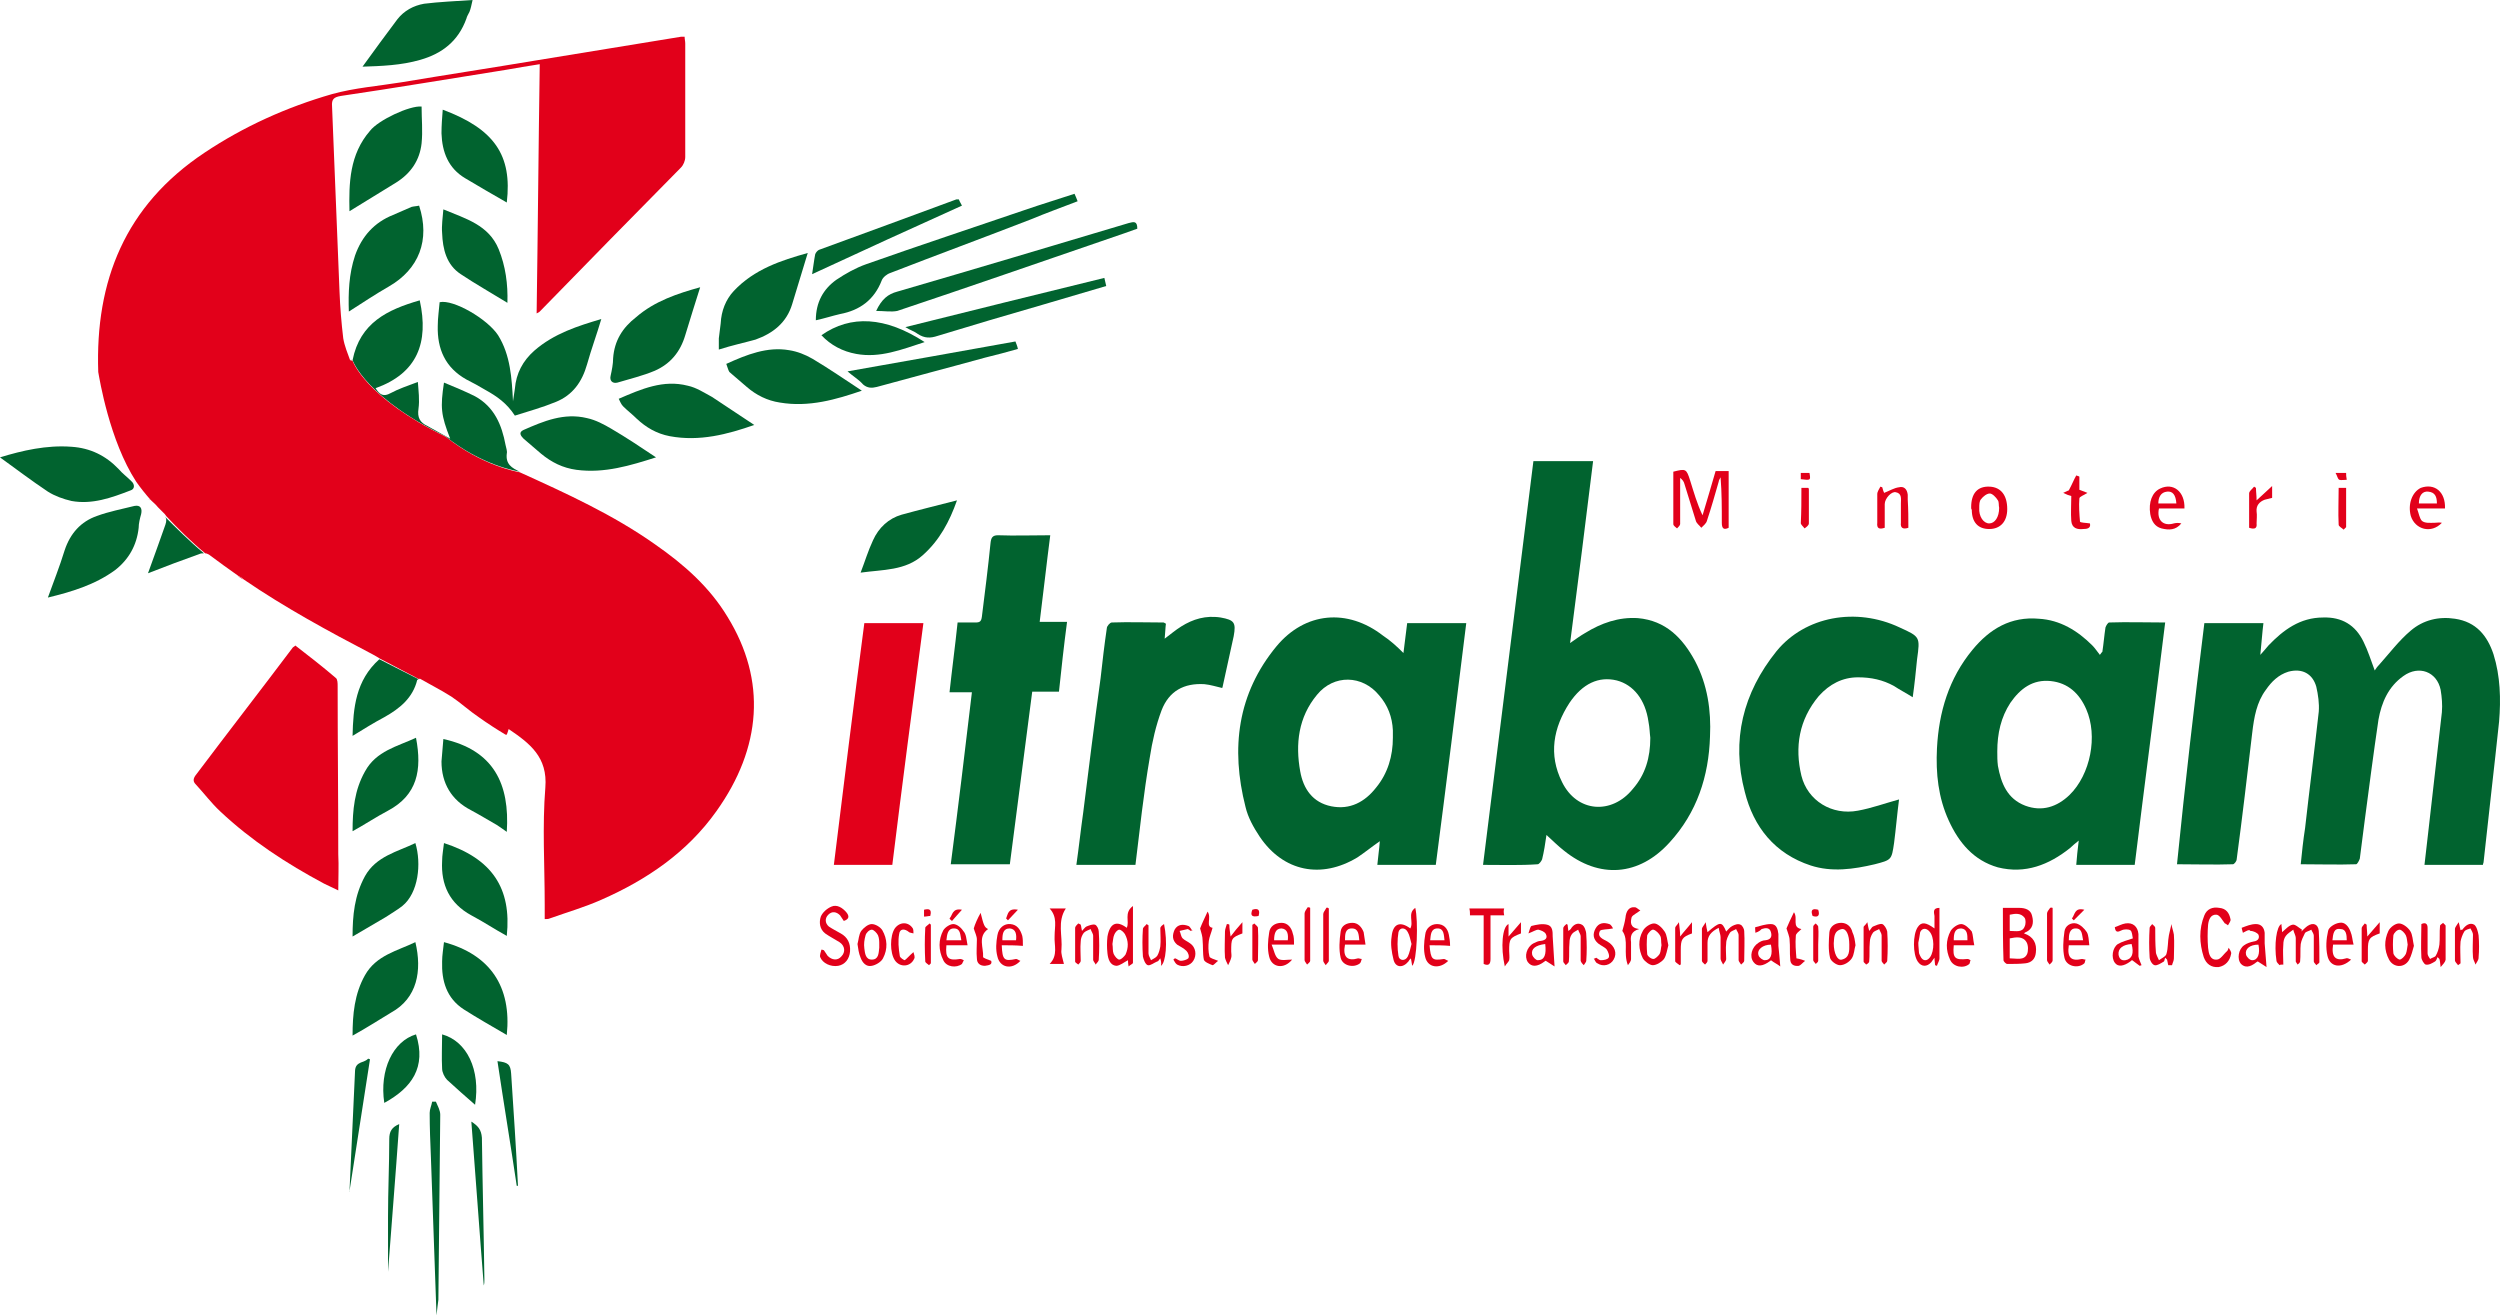 <svg width="325" height="171" viewBox="0 0 325 171" fill="none" xmlns="http://www.w3.org/2000/svg">
<path d="M58.526 57.027C47.532 51.843 45.834 46.821 45.834 46.821C46.804 41.96 50.361 40.259 54.565 39.044C55.777 44.552 54.242 48.522 48.825 50.466C49.391 51.357 49.876 51.6 50.766 51.114C51.816 50.547 53.029 50.142 54.322 49.656C54.403 50.79 54.565 52.005 54.403 53.139C54.242 54.273 54.565 54.921 55.616 55.407C56.505 55.893 57.475 56.46 58.526 57.027Z" fill="#01632F"/>
<path d="M286.566 81.004C289.152 81.004 291.658 81.004 294.245 81.004C294.083 82.3 294.003 83.596 293.841 85.135C294.326 84.568 294.649 84.244 294.892 83.92C296.832 81.895 299.014 80.275 302.005 80.275C304.43 80.194 306.209 81.247 307.26 83.434C307.826 84.568 308.23 85.865 308.715 87.161C308.876 86.918 309.038 86.674 309.281 86.431C310.655 84.892 311.867 83.272 313.403 81.976C315.02 80.599 317.041 80.113 319.143 80.437C321.891 80.842 323.346 82.624 324.155 85.055C325.044 87.89 325.125 90.887 324.882 93.803C324.235 99.959 323.508 106.035 322.861 112.11C322.861 112.191 322.78 112.272 322.78 112.434C320.274 112.434 317.768 112.434 315.182 112.434C315.343 110.976 315.505 109.599 315.667 108.222C316.233 103.037 316.879 97.772 317.445 92.588C317.526 91.616 317.445 90.644 317.283 89.672C316.798 87.323 314.454 86.431 312.433 87.89C310.493 89.267 309.604 91.292 309.2 93.56C308.553 97.934 307.987 102.308 307.421 106.602C307.179 108.303 307.017 109.923 306.775 111.624C306.694 111.867 306.451 112.353 306.29 112.353C303.945 112.434 301.601 112.353 299.095 112.353C299.257 110.733 299.419 109.194 299.661 107.655C300.227 102.632 300.874 97.61 301.44 92.507C301.52 91.454 301.359 90.32 301.116 89.267C300.631 87.566 299.257 86.837 297.479 87.323C296.185 87.728 295.296 88.619 294.568 89.672C293.356 91.292 293.033 93.236 292.79 95.261C292.143 100.769 291.497 106.278 290.769 111.705C290.769 111.948 290.446 112.353 290.284 112.353C287.94 112.434 285.515 112.353 283.009 112.353C284.06 101.903 285.272 91.454 286.566 81.004Z" fill="#01632F"/>
<path d="M192.795 112.434C194.978 94.856 197.161 77.359 199.343 59.943C202.011 59.943 204.517 59.943 207.103 59.943C206.133 67.8 205.163 75.577 204.113 83.596C204.921 83.029 205.487 82.624 206.053 82.3C208.154 81.004 210.418 80.194 212.924 80.356C216.561 80.68 218.744 82.948 220.361 85.945C221.977 89.024 222.462 92.345 222.301 95.747C222.139 100.931 220.603 105.63 217.046 109.518C213.085 113.892 207.912 114.297 203.304 110.571C202.577 110.004 201.93 109.356 201.041 108.546C200.879 109.68 200.717 110.733 200.475 111.705C200.394 111.948 200.071 112.353 199.909 112.353C197.646 112.515 195.301 112.434 192.795 112.434ZM214.54 95.909C214.46 95.342 214.46 94.613 214.298 93.803C213.894 90.968 212.358 89.024 210.175 88.457C207.831 87.89 205.729 88.862 204.032 91.373C201.93 94.613 201.283 98.096 203.062 101.66C205.002 105.63 209.529 105.954 212.277 102.551C213.894 100.688 214.54 98.501 214.54 95.909Z" fill="#01632F"/>
<path d="M182.448 84.892C182.61 83.515 182.771 82.3 182.933 81.004C185.439 81.004 187.945 81.004 190.613 81.004C189.319 91.454 188.026 101.903 186.652 112.434C184.146 112.434 181.64 112.434 179.053 112.434C179.134 111.462 179.295 110.49 179.376 109.356C178.325 110.085 177.436 110.814 176.466 111.462C171.778 114.297 166.847 113.325 163.775 108.789C162.966 107.574 162.239 106.278 161.916 104.9C159.976 97.286 160.865 90.158 165.957 84.001C169.676 79.546 175.173 79.06 179.78 82.624C180.751 83.272 181.559 84.001 182.448 84.892ZM181.074 95.909C181.074 95.585 181.074 95.261 181.074 94.937C180.993 93.236 180.427 91.697 179.295 90.401C177.113 87.728 173.394 87.647 171.212 90.32C168.787 93.236 168.383 96.719 169.029 100.283C169.433 102.551 170.646 104.333 173.071 104.819C175.496 105.306 177.436 104.252 178.891 102.389C180.427 100.526 181.074 98.258 181.074 95.909Z" fill="#01632F"/>
<path d="M273.308 84.73C273.47 83.677 273.551 82.624 273.712 81.571C273.793 81.328 274.036 80.923 274.197 80.923C276.542 80.842 278.967 80.923 281.473 80.923C280.179 91.454 278.805 101.903 277.512 112.434C274.925 112.434 272.5 112.434 269.913 112.434C269.994 111.462 270.075 110.49 270.236 109.275C269.751 109.68 269.428 109.923 269.105 110.247C266.356 112.434 263.284 113.649 259.728 112.758C256.575 111.867 254.635 109.518 253.342 106.683C251.967 103.685 251.644 100.526 251.806 97.286C252.048 92.588 253.342 88.214 256.413 84.487C258.677 81.733 261.425 80.113 265.063 80.437C267.811 80.599 270.075 81.976 272.015 83.92C272.338 84.244 272.662 84.73 272.985 85.135C273.147 84.892 273.227 84.811 273.308 84.73ZM259.647 97.691C259.647 98.339 259.647 98.906 259.728 99.554C260.132 101.822 260.94 103.847 263.284 104.739C265.467 105.549 267.407 104.901 269.024 103.361C271.772 100.688 272.742 95.666 271.206 92.183C270.317 90.158 268.862 88.781 266.599 88.538C264.255 88.295 262.638 89.51 261.344 91.373C260.132 93.236 259.647 95.342 259.647 97.691Z" fill="#01632F"/>
<path d="M248.653 90.644C247.764 90.077 246.956 89.672 246.228 89.186C244.773 88.376 243.237 88.052 241.54 88.052C239.519 88.052 237.821 88.943 236.447 90.482C233.86 93.56 233.294 97.124 234.184 100.85C234.992 104.09 238.145 106.035 241.54 105.386C243.318 105.062 245.096 104.414 246.875 103.928C246.632 105.792 246.471 107.736 246.228 109.599C245.905 111.786 245.905 111.786 243.722 112.353C240.974 113.001 238.145 113.406 235.396 112.515C230.708 110.976 227.959 107.493 226.827 102.956C225.049 96.233 226.585 90.077 230.95 84.649C234.669 80.113 241.297 78.898 246.956 81.571C249.623 82.786 249.623 82.786 249.219 85.702C249.057 87.323 248.896 88.943 248.653 90.644Z" fill="#01632F"/>
<path d="M126.348 89.996C125.297 89.996 124.488 89.996 123.438 89.996C123.761 86.999 124.165 84.001 124.488 80.923C125.297 80.923 126.024 80.923 126.833 80.923C127.398 80.923 127.56 80.761 127.641 80.194C128.045 76.954 128.449 73.795 128.773 70.555C128.854 69.907 129.015 69.583 129.743 69.583C131.925 69.664 134.108 69.583 136.533 69.583C136.048 73.309 135.644 77.035 135.159 80.842C136.371 80.842 137.422 80.842 138.716 80.842C138.311 83.92 137.988 86.837 137.665 89.915C136.533 89.915 135.401 89.915 134.189 89.915C133.219 97.448 132.249 104.9 131.279 112.353C128.773 112.353 126.267 112.353 123.599 112.353C124.569 104.9 125.458 97.529 126.348 89.996Z" fill="#01632F"/>
<path d="M43.975 115.755C43.248 115.431 42.682 115.107 42.116 114.864C37.266 112.272 32.658 109.275 28.616 105.468C27.484 104.414 26.514 103.118 25.463 101.984C25.14 101.66 25.059 101.336 25.383 100.85C29.586 95.261 33.87 89.753 38.074 84.163C38.155 84.082 38.236 84.082 38.397 83.92C40.176 85.297 41.954 86.675 43.652 88.133C43.894 88.295 43.894 88.862 43.894 89.186C43.894 96.476 43.975 103.766 43.975 111.057C44.056 112.596 43.975 114.054 43.975 115.755Z" fill="#E2001A"/>
<path d="M147.608 112.434C145.021 112.434 142.515 112.434 139.928 112.434C140.252 110.166 140.494 107.898 140.817 105.63C141.545 99.797 142.272 93.965 143.081 88.133C143.323 85.945 143.566 83.839 143.889 81.652C143.889 81.409 144.293 80.923 144.536 80.923C146.799 80.842 148.982 80.923 151.245 80.923C151.326 80.923 151.407 81.004 151.569 81.085C151.488 81.652 151.488 82.3 151.407 83.029C151.811 82.705 152.135 82.462 152.458 82.219C153.913 81.085 155.449 80.275 157.308 80.194C157.793 80.194 158.197 80.194 158.682 80.275C160.461 80.599 160.703 80.923 160.38 82.705C159.895 84.892 159.41 87.161 158.925 89.348C158.925 89.348 158.925 89.429 158.844 89.429C158.116 89.267 157.389 89.024 156.581 88.943C153.913 88.781 151.973 89.834 151.003 92.345C150.275 94.289 149.79 96.395 149.467 98.501C148.659 103.199 148.174 107.817 147.608 112.434Z" fill="#01632F"/>
<path d="M116 112.434C113.414 112.434 110.989 112.434 108.402 112.434C109.695 101.903 110.989 91.454 112.363 81.004C114.95 81.004 117.456 81.004 120.042 81.004C118.668 91.454 117.294 101.903 116 112.434Z" fill="#E2001A"/>
<path d="M78.169 41.474C77.603 43.418 76.876 45.362 76.31 47.388C75.663 49.656 74.451 51.357 72.268 52.248C70.49 52.977 68.711 53.463 66.933 54.03C65.882 52.41 64.589 51.519 63.133 50.709C62.325 50.223 61.436 49.737 60.628 49.332C57.879 47.792 56.828 45.362 56.909 42.365C56.909 41.312 57.071 40.34 57.152 39.287C58.93 38.882 63.376 41.474 64.75 43.58C66.367 46.172 66.529 49.17 66.69 52.167C66.771 51.6 66.852 51.114 66.933 50.547C67.094 48.522 67.984 46.901 69.439 45.605C72.025 43.337 75.178 42.365 78.169 41.474Z" fill="#01632F"/>
<path d="M106.058 41.636C106.058 39.287 107.028 37.586 108.725 36.371C109.938 35.561 111.231 34.832 112.605 34.346C119.476 31.916 126.348 29.648 133.219 27.299C135.32 26.57 137.503 25.921 139.686 25.192C139.847 25.516 139.928 25.759 140.09 26.164C137.988 26.974 135.967 27.703 134.027 28.514C127.964 30.863 121.821 33.131 115.758 35.48C115.273 35.642 114.788 36.047 114.626 36.452C113.656 38.963 111.797 40.34 109.21 40.826C108.159 41.069 107.189 41.393 106.058 41.636Z" fill="#01632F"/>
<path d="M85.283 59.457C81.968 60.51 78.573 61.563 74.936 61.077C73.157 60.834 71.702 60.105 70.328 58.971C69.6 58.323 68.792 57.675 68.064 57.027C67.741 56.703 67.337 56.217 68.064 55.893C70.651 54.759 73.319 53.625 76.31 54.354C77.442 54.597 78.492 55.164 79.462 55.731C81.403 56.865 83.343 58.161 85.283 59.457Z" fill="#01632F"/>
<path d="M94.417 47.306C97.085 46.091 99.752 45.038 102.581 45.524C103.632 45.686 104.683 46.091 105.653 46.658C107.836 47.955 109.938 49.413 112.039 50.79C108.725 51.924 105.168 52.977 101.369 52.329C99.752 52.086 98.297 51.357 97.085 50.304C96.357 49.656 95.549 49.008 94.821 48.36C94.659 48.117 94.579 47.712 94.417 47.306Z" fill="#01632F"/>
<path d="M0 59.457C2.91 58.566 6.063 57.837 9.296 58.08C11.721 58.242 13.742 59.214 15.44 60.996C15.925 61.563 16.491 61.968 17.056 62.535C17.541 62.94 17.541 63.588 16.976 63.75C14.47 64.722 11.964 65.613 9.296 65.127C8.245 64.884 7.114 64.479 6.224 63.912C4.042 62.454 2.021 60.915 0 59.457Z" fill="#01632F"/>
<path d="M98.055 55.245C94.579 56.46 90.941 57.432 87.061 56.703C85.364 56.379 83.989 55.569 82.777 54.435C82.211 53.868 81.564 53.382 80.999 52.815C80.756 52.572 80.594 52.167 80.433 51.843C83.424 50.547 86.253 49.332 89.406 50.142C90.537 50.385 91.507 51.033 92.558 51.6C94.417 52.815 96.196 54.03 98.055 55.245Z" fill="#01632F"/>
<path d="M6.225 77.683C6.952 75.658 7.761 73.633 8.407 71.527C9.135 69.34 10.509 67.801 12.611 67.072C14.147 66.504 15.844 66.18 17.461 65.775C18.269 65.614 18.512 66.1 18.35 66.829C18.188 67.396 18.027 68.044 18.027 68.611C17.784 70.879 16.733 72.742 14.955 74.119C12.287 76.063 9.216 76.954 6.225 77.683Z" fill="#01632F"/>
<path d="M91.022 37.343C90.375 39.368 89.728 41.474 89.082 43.58C88.435 45.767 87.142 47.306 85.121 48.198C83.585 48.846 81.887 49.251 80.271 49.737C79.624 49.899 79.22 49.494 79.381 48.846C79.543 48.117 79.705 47.306 79.705 46.578C79.866 44.309 80.917 42.608 82.696 41.231C85.121 39.125 88.112 38.153 91.022 37.343Z" fill="#01632F"/>
<path d="M93.447 45.443C93.447 44.795 93.447 44.39 93.447 43.985C93.528 43.337 93.609 42.689 93.69 42.041C93.771 40.421 94.337 38.963 95.387 37.829C98.055 34.994 101.531 33.86 105.007 32.888C104.36 35.075 103.633 37.343 102.986 39.53C102.258 41.96 100.48 43.337 98.217 44.147C96.762 44.552 95.226 44.876 93.447 45.443Z" fill="#01632F"/>
<path d="M54.807 13.852C54.807 15.472 54.969 17.011 54.807 18.631C54.565 20.818 53.433 22.519 51.493 23.734C49.472 24.949 47.451 26.245 45.43 27.46C45.349 23.815 45.43 20.089 48.098 17.011C49.149 15.634 53.271 13.69 54.807 13.852Z" fill="#01632F"/>
<path d="M45.349 40.502C45.269 38.072 45.349 35.642 46.158 33.212C47.047 30.701 48.664 28.919 51.089 27.947C51.897 27.622 52.706 27.218 53.514 26.893C53.837 26.812 54.161 26.812 54.484 26.731C55.939 31.187 54.484 34.994 50.523 37.262C48.825 38.234 47.128 39.368 45.349 40.502Z" fill="#01632F"/>
<path d="M61.436 0C61.274 0.729 61.194 1.134 61.032 1.539C60.87 1.863 60.709 2.106 60.628 2.43C59.577 5.346 57.475 6.966 54.646 7.776C52.14 8.505 49.553 8.586 47.128 8.667C48.664 6.561 50.119 4.536 51.655 2.511C52.544 1.377 53.757 0.729 55.131 0.486C57.071 0.243 59.092 0.162 61.436 0Z" fill="#01632F"/>
<path d="M113.899 40.421C114.626 38.882 115.435 38.234 116.647 37.91C126.671 34.994 136.695 31.997 146.719 29C147.365 28.837 147.85 28.675 147.85 29.729C146.719 30.134 145.587 30.539 144.374 30.944C135.159 34.103 125.863 37.343 116.647 40.421C115.839 40.583 114.95 40.421 113.899 40.421Z" fill="#01632F"/>
<path d="M111.878 74.443C112.444 72.985 112.848 71.608 113.495 70.231C114.222 68.611 115.516 67.395 117.213 66.909C119.557 66.261 121.902 65.694 124.408 65.046C123.438 67.8 122.144 70.231 119.962 72.175C117.698 74.2 114.788 74.038 111.878 74.443Z" fill="#01632F"/>
<path d="M45.834 134.629C45.834 131.875 46.077 129.202 47.451 126.772C48.906 124.179 51.655 123.612 53.999 122.478C54.888 126.205 54.242 129.769 50.846 131.632C49.23 132.604 47.613 133.657 45.834 134.629Z" fill="#01632F"/>
<path d="M54.08 95.909C54.888 100.121 54.242 103.361 50.442 105.387C48.906 106.197 47.451 107.169 45.834 108.06C45.834 105.306 46.077 102.713 47.451 100.283C48.906 97.61 51.655 97.043 54.08 95.909Z" fill="#01632F"/>
<path d="M45.834 121.749C45.834 118.995 46.077 116.403 47.451 113.892C48.906 111.3 51.655 110.733 53.999 109.599C54.807 112.272 54.403 116.079 52.301 117.78C51.574 118.347 50.846 118.752 50.119 119.238C48.745 120.048 47.37 120.858 45.834 121.749Z" fill="#01632F"/>
<path d="M57.636 27.217C60.547 28.433 63.537 29.242 64.831 32.402C65.72 34.589 66.043 36.938 65.963 39.368C63.861 38.072 61.84 36.938 59.9 35.642C58.041 34.427 57.556 32.402 57.475 30.296C57.394 29.323 57.556 28.27 57.636 27.217Z" fill="#01632F"/>
<path d="M65.882 121.668C64.265 120.777 62.81 119.805 61.274 118.995C58.445 117.456 57.313 115.026 57.475 111.948C57.475 111.138 57.637 110.409 57.718 109.599C63.942 111.624 66.529 115.431 65.882 121.668Z" fill="#01632F"/>
<path d="M65.882 26.326C64.023 25.273 62.244 24.22 60.466 23.167C58.283 21.871 57.475 19.765 57.394 17.335C57.394 16.282 57.475 15.31 57.556 14.257C64.265 16.768 66.609 20.17 65.882 26.326Z" fill="#01632F"/>
<path d="M57.637 96.071C64.184 97.529 66.286 101.903 65.882 108.141C65.397 107.817 64.993 107.493 64.588 107.25C63.457 106.602 62.406 105.954 61.193 105.306C58.687 104.009 57.394 101.822 57.394 98.987C57.475 97.934 57.556 96.962 57.637 96.071Z" fill="#01632F"/>
<path d="M65.882 134.548C63.942 133.414 62.083 132.361 60.304 131.227C58.041 129.769 57.394 127.501 57.475 124.99C57.475 124.179 57.636 123.288 57.717 122.478C63.699 124.098 66.528 128.23 65.882 134.548Z" fill="#01632F"/>
<path d="M143.566 36.128C143.647 36.533 143.728 36.776 143.808 37.181C141.06 37.991 138.312 38.801 135.563 39.611C131.036 40.907 126.429 42.284 121.902 43.661C120.932 43.985 120.204 43.985 119.315 43.418C118.911 43.094 118.345 42.932 117.698 42.527C126.429 40.34 134.997 38.234 143.566 36.128Z" fill="#01632F"/>
<path d="M110.18 48.279C117.617 46.983 124.731 45.686 132.006 44.39C132.087 44.633 132.249 44.957 132.329 45.362C130.874 45.767 129.419 46.172 128.045 46.496C123.357 47.793 118.668 49.008 113.979 50.304C113.333 50.466 112.767 50.466 112.201 49.98C111.635 49.332 110.908 48.927 110.18 48.279Z" fill="#01632F"/>
<path d="M120.204 44.471C117.213 45.443 114.384 46.577 111.312 46.01C109.534 45.686 107.998 44.876 106.785 43.58C110.584 40.907 115.111 41.15 120.204 44.471Z" fill="#01632F"/>
<path d="M105.573 35.642C105.734 34.67 105.815 33.86 105.977 33.05C106.058 32.807 106.3 32.564 106.462 32.483C112.444 30.296 118.426 28.108 124.327 25.921C124.408 25.921 124.489 25.921 124.65 25.921C124.731 26.164 124.893 26.407 125.054 26.731C118.587 29.648 112.201 32.564 105.573 35.642Z" fill="#01632F"/>
<path d="M223.028 61.239C223.594 61.239 224.16 61.239 224.726 61.239C224.726 63.669 224.726 66.1 224.726 68.611C224.079 68.935 223.836 68.692 223.836 67.963C223.836 66.019 223.837 64.074 223.675 62.049C223.594 62.211 223.432 62.454 223.432 62.616C222.947 64.317 222.462 66.019 221.896 67.72C221.816 68.044 221.411 68.368 221.169 68.611C220.926 68.287 220.522 68.044 220.441 67.639C219.956 66.1 219.471 64.479 218.986 62.94C218.905 62.616 218.744 62.373 218.42 62.13C218.42 63.021 218.42 63.912 218.42 64.803C218.42 65.938 218.42 66.991 218.42 68.125C218.42 68.287 218.178 68.53 218.016 68.692C217.855 68.53 217.531 68.368 217.531 68.125C217.531 65.856 217.531 63.588 217.531 61.32C219.148 60.915 219.229 60.915 219.714 62.454C220.199 63.993 220.603 65.451 221.331 66.991C221.896 65.127 222.462 63.183 223.028 61.239Z" fill="#E2001A"/>
<path d="M54.08 134.467C55.454 138.76 53.514 141.433 49.957 143.378C49.31 139.084 51.089 135.358 54.08 134.467Z" fill="#01632F"/>
<path d="M61.759 143.621C60.466 142.486 59.253 141.433 58.122 140.38C57.798 140.056 57.475 139.408 57.475 138.922C57.394 137.464 57.475 136.006 57.475 134.467C60.708 135.358 62.487 139.084 61.759 143.621Z" fill="#01632F"/>
<path d="M56.747 171C56.505 164.034 56.262 157.31 56.02 150.506C55.939 148.562 55.858 146.618 55.858 144.674C55.858 144.188 56.1 143.702 56.181 143.216C56.343 143.216 56.505 143.216 56.666 143.216C56.909 143.783 57.232 144.35 57.232 144.917C57.151 152.936 57.071 160.956 56.99 168.975C56.909 169.623 56.828 170.19 56.747 171Z" fill="#01632F"/>
<path d="M45.43 154.961C45.673 149.696 45.915 144.431 46.158 139.165C46.239 137.95 47.37 138.193 47.855 137.626C47.936 137.626 48.017 137.707 48.098 137.707C47.209 143.459 46.319 149.21 45.43 154.88C45.511 154.961 45.43 154.961 45.43 154.961Z" fill="#01632F"/>
<path d="M67.175 154.151C66.367 148.724 65.478 143.377 64.669 137.95C66.044 138.112 66.367 138.355 66.448 139.57C66.771 144.431 67.094 149.291 67.337 154.151C67.256 154.151 67.175 154.151 67.175 154.151Z" fill="#01632F"/>
<path d="M62.891 167.112C62.325 160.064 61.84 153.017 61.274 145.808C62.163 146.375 62.567 146.861 62.648 147.914C62.729 154.07 62.891 160.226 62.971 166.302C62.971 166.626 62.971 166.869 62.891 167.112C62.971 167.112 62.971 167.112 62.891 167.112Z" fill="#01632F"/>
<path d="M50.442 165.33C50.442 163.872 50.442 161.037 50.442 158.201C50.442 154.799 50.604 151.478 50.604 148.076C50.604 147.104 50.927 146.537 51.897 146.132C51.412 153.017 50.846 159.902 50.442 165.33Z" fill="#01632F"/>
<path d="M256.252 65.938C256.252 64.155 257.06 63.183 258.677 63.264C260.132 63.345 260.94 64.398 260.94 66.18C260.94 67.801 260.051 68.773 258.596 68.773C257.141 68.773 256.333 67.882 256.333 66.261C256.252 66.18 256.252 66.1 256.252 65.938ZM259.89 66.019C259.809 65.695 259.89 65.289 259.728 65.046C259.485 64.641 259 64.155 258.677 64.155C258.273 64.155 257.788 64.56 257.545 64.884C257.303 65.127 257.303 65.614 257.303 66.019C257.222 67.153 257.869 68.044 258.596 68.044C259.324 68.044 259.89 67.234 259.89 66.019Z" fill="#E2001A"/>
<path d="M317.849 66.1C316.717 66.1 315.586 66.1 314.212 66.1C314.454 66.748 314.535 67.396 314.858 67.72C315.262 68.044 315.909 67.963 316.475 67.963C316.798 67.963 317.122 67.882 317.445 67.963C316.071 69.421 313.969 68.854 313.403 67.072C312.999 65.532 313.565 63.993 314.697 63.426C316.475 62.778 317.93 63.912 317.849 66.1ZM316.798 65.451C316.798 64.56 316.556 63.993 315.667 63.912C314.939 63.831 314.454 64.398 314.454 65.451C315.262 65.451 316.071 65.451 316.798 65.451Z" fill="#E2001A"/>
<path d="M283.979 66.099C282.847 66.099 281.715 66.099 280.664 66.099C280.341 67.638 281.23 68.449 282.604 68.043C282.928 67.963 283.251 67.963 283.574 68.043C282.847 68.935 281.958 68.935 280.988 68.692C280.098 68.449 279.694 67.719 279.533 66.829C279.29 65.289 279.775 63.993 280.826 63.507C282.524 62.697 284.059 63.912 283.979 66.099ZM282.928 65.451C282.847 64.317 282.443 63.831 281.715 63.912C280.907 63.993 280.583 64.641 280.583 65.451C281.392 65.451 282.2 65.451 282.928 65.451Z" fill="#E2001A"/>
<path d="M248.087 68.611C247.36 68.854 247.036 68.611 247.117 67.963C247.117 67.153 247.117 66.261 247.117 65.451C247.117 64.884 247.279 64.155 246.47 63.993C245.905 63.831 245.015 64.803 245.015 65.532C245.015 66.585 245.015 67.558 245.015 68.611C244.288 68.854 243.964 68.692 244.045 67.963C244.045 66.748 244.045 65.532 244.045 64.236C244.045 63.912 244.288 63.588 244.45 63.264C244.53 63.264 244.611 63.345 244.692 63.345C244.773 63.669 244.854 63.912 244.935 64.074C245.581 63.831 246.228 63.426 246.875 63.345C247.521 63.183 247.925 63.588 248.006 64.317C248.006 64.56 248.006 64.803 248.006 64.965C248.087 66.261 248.087 67.395 248.087 68.611Z" fill="#E2001A"/>
<path d="M270.318 61.968C270.318 62.535 270.318 63.102 270.318 63.669C270.722 63.831 270.964 63.912 271.368 64.074C270.883 64.398 270.318 64.56 270.318 64.803C270.237 65.775 270.318 66.829 270.398 67.801C270.398 67.963 271.207 67.963 271.692 68.044C271.853 68.692 271.288 68.773 270.803 68.773C270.075 68.854 269.348 68.692 269.267 67.72C269.186 66.666 269.267 65.614 269.267 64.479C268.943 64.398 268.701 64.317 268.216 64.074C268.701 63.831 268.943 63.75 268.943 63.75C269.348 63.021 269.59 62.373 269.913 61.806C270.075 61.887 270.237 61.887 270.318 61.968Z" fill="#E2001A"/>
<path d="M292.386 68.611C292.386 67.072 292.386 65.614 292.386 64.155C292.386 63.831 292.79 63.588 293.032 63.264C293.113 63.345 293.194 63.345 293.275 63.426C293.275 63.912 293.356 64.398 293.356 65.046C294.002 64.479 294.568 63.912 295.377 63.183C295.377 63.831 295.377 64.236 295.377 64.722C295.053 64.803 294.73 64.884 294.407 64.965C293.76 65.209 293.275 65.695 293.356 66.504C293.437 66.99 293.356 67.558 293.356 68.044C293.437 68.692 293.113 68.854 292.386 68.611Z" fill="#E2001A"/>
<path d="M234.183 63.426C234.588 63.426 234.83 63.426 235.073 63.426C235.153 63.507 235.153 63.588 235.153 63.669C235.153 65.127 235.153 66.586 235.153 68.044C235.153 68.287 234.83 68.53 234.588 68.692C234.426 68.449 234.183 68.287 234.103 68.044C234.183 66.505 234.183 65.046 234.183 63.426Z" fill="#E2001A"/>
<path d="M304.673 68.854C304.43 68.611 304.026 68.449 304.026 68.206C303.945 66.667 304.026 65.046 304.026 63.426C304.43 63.426 304.673 63.426 304.996 63.426C304.996 65.209 304.996 66.829 304.996 68.53C304.835 68.692 304.754 68.773 304.673 68.854Z" fill="#E2001A"/>
<path d="M303.622 61.482C304.269 61.482 304.592 61.482 304.996 61.482C304.996 61.725 304.996 61.968 305.077 62.373C304.673 62.373 304.35 62.454 304.107 62.373C303.865 62.211 303.865 61.887 303.622 61.482Z" fill="#E2001A"/>
<path d="M234.103 61.482C234.507 61.482 234.911 61.482 235.234 61.482C235.396 62.454 235.396 62.454 234.103 62.292C234.103 62.049 234.103 61.725 234.103 61.482Z" fill="#E2001A"/>
<path d="M260.375 118.023C261.183 118.023 261.83 118.023 262.476 118.023C263.285 118.023 264.012 118.266 264.174 119.076C264.416 119.967 264.255 120.777 263.365 121.182C263.285 121.182 263.204 121.263 263.123 121.344C264.335 121.749 264.821 122.64 264.659 123.855C264.578 124.666 264.093 125.152 263.285 125.233C262.557 125.314 261.749 125.314 260.94 125.314C260.779 125.314 260.455 124.99 260.455 124.828C260.375 122.64 260.375 120.372 260.375 118.023ZM261.264 124.585C262.153 124.585 263.123 124.909 263.527 124.018C263.689 123.612 263.689 122.883 263.446 122.478C262.961 121.668 262.072 121.83 261.264 121.992C261.264 122.802 261.264 123.612 261.264 124.585ZM261.264 121.02C262.072 121.02 262.88 121.263 263.204 120.453C263.365 120.129 263.365 119.562 263.204 119.319C262.719 118.671 261.991 118.752 261.264 118.914C261.264 119.562 261.264 120.21 261.264 121.02Z" fill="#E2001A"/>
<path d="M223.433 120.615C222.463 121.101 221.978 121.668 221.978 122.559C221.978 123.37 221.978 124.099 221.978 124.909C221.978 125.071 221.816 125.233 221.654 125.395C221.493 125.233 221.25 125.071 221.25 124.909C221.25 123.532 221.25 122.154 221.25 120.777C221.25 120.534 221.492 120.372 221.735 119.886C221.816 120.534 221.897 120.777 221.978 121.182C223.594 119.805 223.837 119.724 224.403 121.101C224.645 120.858 224.888 120.534 225.211 120.372C225.534 120.21 225.939 120.048 226.262 120.21C226.504 120.291 226.747 120.777 226.747 121.02C226.828 122.316 226.747 123.613 226.747 124.909C226.747 125.071 226.504 125.233 226.343 125.395C226.262 125.233 226.019 124.99 226.019 124.828C226.019 123.775 226.019 122.722 226.019 121.587C226.019 121.263 225.777 121.02 225.696 120.777C225.454 120.939 225.049 121.02 224.888 121.263C224.645 121.668 224.403 122.154 224.403 122.64C224.322 123.289 224.403 124.018 224.403 124.666C224.403 124.909 224.16 125.152 223.998 125.395C223.918 125.152 223.675 124.909 223.675 124.585C223.675 123.694 223.675 122.803 223.675 121.83C223.675 121.506 223.513 121.182 223.433 120.615Z" fill="#E2001A"/>
<path d="M107.109 123.532C107.27 123.775 107.432 124.018 107.594 124.261C108.159 124.828 108.887 124.909 109.372 124.342C109.938 123.775 109.857 122.964 109.13 122.478C108.483 122.073 107.836 121.749 107.27 121.344C106.543 120.777 106.462 119.886 106.704 119.157C106.947 118.59 107.513 118.104 108.079 117.861C108.806 117.537 109.534 118.023 110.019 118.59C110.423 119.076 110.423 119.481 109.695 119.724C109.534 119.481 109.372 119.238 109.21 118.995C108.725 118.509 108.159 118.428 107.674 118.914C107.189 119.4 107.27 120.048 107.755 120.453C108.24 120.777 108.725 121.02 109.291 121.344C110.18 121.83 110.585 122.64 110.504 123.694C110.423 124.666 109.857 125.395 108.968 125.557C107.998 125.719 106.947 125.233 106.624 124.423C106.543 124.18 106.704 123.775 106.785 123.45C106.947 123.45 107.028 123.532 107.109 123.532Z" fill="#E2001A"/>
<path d="M296.347 125.476C296.185 125.314 295.943 125.071 295.943 124.909C295.619 122.802 295.943 120.372 296.589 120.129C296.589 120.453 296.67 120.777 296.67 121.182C297.155 120.777 297.56 120.291 298.045 120.21C298.368 120.129 298.853 120.615 299.257 120.858C299.257 120.939 299.176 121.02 299.176 121.101C299.419 120.858 299.742 120.534 299.985 120.372C300.712 119.886 301.359 120.129 301.44 121.02C301.52 122.397 301.52 123.774 301.52 125.071C301.52 125.233 301.278 125.314 301.116 125.476C301.035 125.314 300.793 125.152 300.793 124.99C300.793 123.856 300.793 122.802 300.793 121.668C300.793 121.344 300.55 121.101 300.47 120.858C300.227 121.02 299.823 121.101 299.661 121.263C299.419 121.749 299.176 122.235 299.095 122.721C299.015 123.45 299.095 124.18 299.015 124.99C299.015 125.152 298.772 125.314 298.691 125.395C298.61 125.233 298.449 125.071 298.449 124.99C298.449 124.018 298.449 122.964 298.449 121.992C298.449 121.587 298.206 121.263 298.125 120.858C297.802 121.101 297.398 121.344 297.155 121.668C296.913 121.992 296.832 122.397 296.832 122.802C296.751 123.693 296.832 124.504 296.832 125.395C296.509 125.395 296.428 125.395 296.347 125.476Z" fill="#E2001A"/>
<path d="M289.719 123.207C289.88 123.45 290.123 123.774 290.042 124.017C289.88 124.909 289.314 125.557 288.425 125.719C287.455 125.8 286.808 125.314 286.485 124.423C285.919 122.64 285.838 120.777 286.566 118.995C286.889 118.185 287.617 117.861 288.506 118.023C289.395 118.104 289.799 118.671 289.961 119.481C290.042 119.724 289.799 119.967 289.638 120.291C289.395 120.129 289.314 120.048 289.234 120.048C288.91 119.643 288.587 118.995 288.183 118.914C287.374 118.833 287.132 119.562 287.051 120.21C286.97 121.182 286.97 122.235 287.051 123.207C287.132 123.936 287.293 124.828 288.183 124.747C288.668 124.747 289.072 124.017 289.557 123.612C289.638 123.45 289.719 123.288 289.719 123.207Z" fill="#E2001A"/>
<path d="M252.129 118.023C252.129 118.995 252.129 119.886 252.129 120.777C252.129 122.073 252.129 123.288 252.129 124.585C252.129 124.909 251.887 125.233 251.806 125.557C251.725 125.557 251.644 125.476 251.563 125.476C251.563 125.233 251.483 124.909 251.483 124.504C251.321 124.747 251.159 124.909 251.078 125.071C250.513 125.719 249.785 125.719 249.3 124.99C248.653 124.018 248.653 121.506 249.3 120.534C249.785 119.805 250.351 119.886 251.483 120.696C251.483 120.129 251.483 119.562 251.483 119.076C251.402 118.59 251.24 118.023 252.129 118.023ZM249.381 122.559C249.381 123.126 249.462 123.45 249.462 123.775C249.462 123.937 249.542 124.099 249.623 124.261C249.947 124.99 250.513 124.99 250.917 124.423C251.483 123.612 251.483 121.83 250.836 121.101C250.432 120.615 249.866 120.615 249.623 121.182C249.542 121.668 249.462 122.235 249.381 122.559Z" fill="#E2001A"/>
<path d="M146.476 120.615C146.88 119.805 146.072 118.671 147.285 117.78C147.285 120.372 147.285 122.721 147.285 125.152C147.285 125.314 146.961 125.395 146.719 125.638C146.638 125.233 146.638 124.909 146.638 124.828C146.153 125.071 145.587 125.557 145.102 125.557C144.294 125.476 144.051 124.666 143.97 123.936C143.889 123.207 143.889 122.478 143.97 121.749C144.294 119.967 145.183 119.643 146.476 120.615ZM144.617 122.721C144.698 123.207 144.617 123.612 144.779 124.017C144.94 124.342 145.264 124.747 145.506 124.747C145.749 124.747 146.153 124.341 146.315 124.098C146.719 123.207 146.719 122.316 146.234 121.425C146.072 121.182 145.749 120.858 145.506 120.858C145.264 120.858 144.94 121.263 144.859 121.506C144.698 121.83 144.698 122.316 144.617 122.721Z" fill="#E2001A"/>
<path d="M183.58 125.557C183.499 125.152 183.499 124.909 183.418 124.585C183.256 124.747 183.176 124.828 183.095 124.99C182.367 125.881 181.397 125.8 181.155 124.747C180.912 123.774 180.751 122.721 180.912 121.749C181.074 120.048 182.044 119.724 183.337 120.696C183.822 119.886 182.933 118.752 183.984 118.023C184.388 119.643 184.227 125.071 183.58 125.557ZM183.499 122.721C183.337 122.154 183.256 121.587 183.014 121.182C182.691 120.534 181.963 120.534 181.801 121.182C181.64 122.154 181.64 123.288 181.801 124.261C181.882 124.909 182.691 124.99 183.014 124.342C183.256 123.856 183.337 123.288 183.499 122.721Z" fill="#E2001A"/>
<path d="M195.544 118.995C194.897 118.995 194.331 118.995 193.766 118.995C193.766 120.939 193.766 122.802 193.766 124.666C193.766 125.233 193.604 125.638 192.876 125.314C192.876 123.208 192.876 121.182 192.876 118.995C192.23 118.995 191.745 118.995 191.098 118.995C191.098 118.671 191.098 118.428 191.017 118.104C192.553 118.104 194.008 118.104 195.544 118.104C195.463 118.347 195.463 118.59 195.544 118.995Z" fill="#E2001A"/>
<path d="M228.202 121.263C228.202 120.939 228.121 120.534 228.202 120.534C228.848 120.372 229.495 120.129 230.223 120.129C230.95 120.129 231.112 120.777 231.193 121.425C231.193 121.911 231.193 122.479 231.193 122.965C231.274 123.775 231.354 124.585 231.435 125.638C231.031 125.314 230.627 125.152 230.223 124.828C230.223 124.828 230.223 124.828 230.142 124.909C229.172 125.638 228.444 125.719 227.959 125.071C227.393 124.342 227.717 123.127 228.606 122.56C228.848 122.398 229.172 122.235 229.495 122.235C230.223 122.154 230.384 121.749 230.223 121.182C230.061 120.534 229.495 120.615 229.01 120.777C228.848 120.939 228.687 121.101 228.202 121.263ZM230.223 122.803C229.172 122.803 228.363 123.451 228.606 124.18C228.687 124.504 229.172 124.828 229.414 124.828C230.223 124.828 230.465 124.099 230.223 122.803Z" fill="#E2001A"/>
<path d="M317.284 125.719C317.203 125.152 317.203 124.909 317.122 124.666C317.041 124.585 316.96 124.504 316.879 124.423C316.799 124.585 316.718 124.909 316.556 124.99C316.152 125.233 315.748 125.476 315.343 125.395C315.101 125.314 314.778 124.747 314.778 124.423C314.697 123.045 314.778 121.587 314.778 120.129C315.263 119.886 315.586 120.048 315.586 120.615C315.586 121.749 315.586 122.802 315.586 123.936C315.586 124.18 315.748 124.423 315.909 124.666C316.152 124.504 316.556 124.423 316.637 124.261C316.879 123.855 317.041 123.369 317.122 122.802C317.203 121.992 317.122 121.182 317.203 120.372C317.203 120.21 317.445 120.129 317.607 119.967C317.688 120.129 317.93 120.21 317.93 120.372C317.93 121.83 317.93 123.288 317.93 124.747C317.849 125.152 317.607 125.314 317.284 125.719Z" fill="#E2001A"/>
<path d="M216.885 122.883C216.723 123.451 216.642 124.18 216.319 124.666C215.996 125.071 215.349 125.476 214.864 125.476C214.46 125.476 213.813 124.99 213.57 124.585C213.005 123.451 212.924 122.154 213.57 121.02C213.813 120.534 214.54 120.048 215.025 120.048C215.511 120.048 216.076 120.615 216.4 121.101C216.723 121.587 216.723 122.235 216.885 122.883ZM215.996 122.883C215.915 122.397 215.996 121.992 215.834 121.668C215.672 121.344 215.268 120.939 214.945 120.858C214.702 120.777 214.217 121.344 214.136 121.587C214.055 122.397 214.055 123.208 214.136 124.018C214.136 124.261 214.621 124.666 214.945 124.666C215.187 124.666 215.591 124.261 215.753 124.018C215.915 123.694 215.915 123.208 215.996 122.883Z" fill="#E2001A"/>
<path d="M291.578 121.263C291.497 121.02 291.416 120.615 291.416 120.615C292.063 120.372 292.628 120.129 293.275 120.129C293.922 120.129 294.326 120.534 294.407 121.263C294.407 121.749 294.407 122.154 294.407 122.641C294.488 123.613 294.569 124.585 294.649 125.719C294.245 125.476 293.922 125.233 293.518 124.99C293.518 124.99 293.437 124.99 293.356 125.071C292.467 125.8 291.82 125.8 291.335 125.314C290.769 124.666 291.012 123.37 291.739 122.884C292.063 122.641 292.548 122.479 292.952 122.398C293.599 122.317 293.76 121.911 293.599 121.506C293.437 121.263 292.952 121.02 292.548 121.02C292.386 120.777 292.063 121.02 291.578 121.263ZM293.599 122.803C292.467 122.803 291.82 123.37 291.982 124.099C292.063 124.423 292.467 124.828 292.79 124.828C293.518 124.828 293.841 124.018 293.599 122.803Z" fill="#E2001A"/>
<path d="M200.96 124.909C200.879 124.909 200.879 124.909 200.798 124.99C199.828 125.719 199.1 125.719 198.615 125.071C198.13 124.342 198.454 123.126 199.343 122.64C199.666 122.478 199.99 122.316 200.313 122.316C200.96 122.235 201.202 121.911 200.96 121.425C200.798 121.101 200.313 120.939 199.99 120.858C199.666 120.858 199.343 121.101 198.696 121.344C198.858 120.858 198.939 120.453 199.1 120.372C199.747 120.21 200.475 120.048 201.121 120.21C201.849 120.372 201.849 121.101 201.849 121.749C201.93 122.964 202.011 124.261 202.091 125.638C201.687 125.395 201.364 125.152 200.96 124.909ZM200.879 122.721C199.585 122.883 199.02 123.369 199.181 124.098C199.262 124.423 199.666 124.828 199.909 124.828C200.798 124.828 201.041 124.099 200.879 122.721Z" fill="#E2001A"/>
<path d="M111.474 122.722C111.635 122.154 111.635 121.506 111.959 121.02C112.282 120.615 112.848 120.129 113.333 120.129C113.818 120.129 114.465 120.534 114.707 120.939C115.354 122.073 115.435 123.37 114.788 124.585C114.545 125.071 113.818 125.476 113.333 125.557C112.605 125.719 112.12 125.152 111.878 124.504C111.635 123.937 111.554 123.289 111.474 122.722ZM114.303 122.722C114.303 122.398 114.303 121.992 114.141 121.587C113.98 121.263 113.575 120.858 113.333 120.858C113.01 120.858 112.605 121.263 112.525 121.587C112.363 122.155 112.282 122.722 112.363 123.289C112.444 123.937 112.525 124.747 113.333 124.747C114.222 124.747 114.222 123.937 114.303 123.208C114.303 123.127 114.303 122.965 114.303 122.722Z" fill="#E2001A"/>
<path d="M241.216 122.883C241.055 123.369 241.055 124.099 240.731 124.585C240.408 125.071 239.761 125.476 239.195 125.476C238.71 125.476 237.983 124.909 237.902 124.504C237.659 123.45 237.74 122.316 237.821 121.182C237.902 120.453 238.549 119.967 239.357 119.967C240.084 119.967 240.65 120.453 240.812 121.182C241.055 121.668 241.135 122.235 241.216 122.883ZM238.387 122.64C238.387 123.936 238.872 124.909 239.438 124.747C240.489 124.504 240.408 123.531 240.408 122.802C240.408 121.506 240.004 120.696 239.438 120.777C238.306 121.02 238.468 121.992 238.387 122.64Z" fill="#E2001A"/>
<path d="M313.808 122.964C313.646 123.532 313.484 124.261 313.161 124.828C312.514 125.881 311.14 125.8 310.574 124.747C309.928 123.532 309.928 122.235 310.493 121.02C310.736 120.534 311.383 120.048 311.868 120.048C312.353 120.048 312.999 120.534 313.323 121.02C313.646 121.506 313.646 122.235 313.808 122.964ZM312.999 122.802C312.919 122.397 312.918 121.911 312.757 121.587C312.595 121.263 312.191 120.858 311.948 120.858C311.625 120.858 311.221 121.263 311.14 121.587C311.059 122.397 311.059 123.208 311.14 123.937C311.221 124.261 311.625 124.666 311.948 124.747C312.191 124.747 312.595 124.342 312.757 124.018C312.918 123.613 312.919 123.208 312.999 122.802Z" fill="#E2001A"/>
<path d="M278.159 125.557C277.835 125.314 277.512 125.071 277.189 124.828C277.108 124.828 277.027 124.909 276.946 124.99C276.057 125.638 275.329 125.719 274.925 125.152C274.44 124.504 274.602 123.208 275.329 122.721C275.895 122.397 276.542 122.235 277.269 121.992C277.189 121.668 277.189 121.101 276.946 120.939C276.704 120.777 276.138 120.777 275.814 120.939C275.329 121.182 275.006 121.263 274.925 120.534C275.41 120.372 275.814 120.129 276.299 120.048C277.269 119.886 277.916 120.453 277.997 121.425C277.997 121.911 277.997 122.478 277.997 122.964C277.997 123.451 277.997 123.856 277.997 124.342C278.078 124.747 278.239 125.071 278.401 125.476C278.32 125.476 278.239 125.557 278.159 125.557ZM277.108 122.721C275.976 122.802 275.329 123.289 275.41 124.099C275.491 124.585 275.734 124.909 276.299 124.828C277.189 124.666 277.431 123.937 277.108 122.721Z" fill="#E2001A"/>
<path d="M150.841 124.585C150.679 124.747 150.599 124.99 150.437 124.99C150.033 125.152 149.548 125.557 149.224 125.476C148.901 125.395 148.659 124.747 148.578 124.342C148.497 123.127 148.497 121.911 148.578 120.777C148.578 120.534 148.901 120.372 149.063 120.129C149.144 120.21 149.224 120.21 149.305 120.291C149.305 121.506 149.305 122.722 149.305 123.937C149.305 124.261 149.548 124.585 149.629 124.828C149.871 124.666 150.275 124.504 150.437 124.261C150.679 123.856 150.76 123.451 150.841 123.046C150.922 122.235 150.841 121.506 150.841 120.696C150.841 120.453 151.084 120.291 151.326 120.129C151.811 122.479 151.569 125.152 150.922 125.557C151.003 125.233 150.922 124.909 150.841 124.585Z" fill="#E2001A"/>
<path d="M125.782 122.884C124.731 122.884 123.842 122.884 123.033 122.884C122.872 124.585 123.276 124.909 124.812 124.666C124.973 124.666 125.135 124.747 125.297 124.828C125.216 124.99 125.135 125.152 125.054 125.314C124.327 125.881 123.033 125.719 122.629 124.828C121.982 123.532 121.982 122.155 122.629 120.939C122.872 120.534 123.518 120.129 123.922 120.129C124.407 120.129 124.973 120.615 125.216 121.02C125.62 121.425 125.62 122.073 125.782 122.884ZM124.973 122.235C124.812 121.506 124.892 120.696 124.003 120.696C123.195 120.696 123.114 121.506 123.033 122.235C123.599 122.235 124.246 122.235 124.973 122.235Z" fill="#E2001A"/>
<path d="M185.843 122.884C186.005 124.747 186.167 124.909 187.703 124.666C187.864 124.666 188.026 124.828 188.269 124.909C187.137 126.043 185.601 125.8 185.278 124.423C185.035 123.532 185.116 122.479 185.278 121.506C185.358 120.696 186.005 120.129 186.813 120.129C187.703 120.129 188.188 120.696 188.349 121.506C188.43 121.911 188.511 122.398 188.511 122.965C187.622 122.884 186.733 122.884 185.843 122.884ZM187.784 122.235C187.703 121.506 187.703 120.696 186.894 120.696C186.005 120.696 186.005 121.506 185.924 122.235C186.571 122.235 187.137 122.235 187.784 122.235Z" fill="#E2001A"/>
<path d="M305.966 122.802C304.996 122.802 304.107 122.802 303.299 122.802C303.056 124.423 303.622 124.99 304.996 124.585C305.158 124.504 305.401 124.666 305.643 124.747C304.35 125.962 302.895 125.719 302.571 124.261C302.329 123.207 302.41 122.073 302.652 121.02C302.733 120.534 303.541 120.048 304.107 119.967C304.835 119.805 305.32 120.453 305.562 121.101C305.805 121.668 305.805 122.235 305.966 122.802ZM303.218 122.235C303.865 122.235 304.511 122.235 305.077 122.235C305.077 121.506 304.996 120.777 304.269 120.777C303.38 120.615 303.299 121.425 303.218 122.235Z" fill="#E2001A"/>
<path d="M271.611 122.883C270.56 122.883 269.752 122.883 268.944 122.883C268.701 124.504 269.267 124.99 270.641 124.666C270.803 124.666 270.964 124.747 271.126 124.747C271.045 124.909 271.045 125.152 270.964 125.233C270.156 125.962 268.62 125.638 268.378 124.504C268.135 123.45 268.216 122.235 268.378 121.101C268.459 120.372 269.186 119.886 269.914 120.048C270.479 120.21 270.964 120.696 271.288 121.182C271.53 121.587 271.53 122.235 271.611 122.883ZM270.803 122.235C270.641 121.506 270.722 120.696 269.833 120.696C269.024 120.696 268.944 121.506 268.944 122.235C269.59 122.235 270.156 122.235 270.803 122.235Z" fill="#E2001A"/>
<path d="M168.221 122.802C167.251 122.802 166.443 122.802 165.311 122.802C165.634 123.531 165.715 124.342 166.2 124.666C166.604 124.909 167.332 124.747 167.978 124.747C166.928 126.043 165.311 125.8 164.988 124.342C164.745 123.369 164.826 122.316 164.988 121.263C165.068 120.453 165.715 119.967 166.604 119.967C167.413 119.967 167.898 120.615 168.059 121.344C168.221 121.749 168.221 122.235 168.221 122.802ZM165.634 122.235C166.281 122.235 166.847 122.235 167.413 122.235C167.493 121.506 167.413 120.777 166.604 120.696C165.796 120.696 165.634 121.425 165.634 122.235Z" fill="#E2001A"/>
<path d="M130.228 122.883C130.309 124.828 130.551 124.99 132.087 124.666C132.249 124.666 132.41 124.828 132.653 124.909C131.521 126.124 129.985 125.8 129.662 124.342C129.419 123.451 129.5 122.478 129.662 121.587C129.824 120.615 130.551 120.048 131.359 120.129C132.249 120.21 132.653 120.858 132.895 121.668C132.976 122.073 132.976 122.397 132.976 122.965C132.006 122.884 131.117 122.883 130.228 122.883ZM132.087 122.235C132.168 121.506 132.087 120.777 131.279 120.696C130.389 120.696 130.309 121.425 130.309 122.235C130.955 122.235 131.521 122.235 132.087 122.235Z" fill="#E2001A"/>
<path d="M177.517 122.802C176.547 122.802 175.658 122.802 174.85 122.802C174.526 124.423 175.173 124.99 176.547 124.585C176.709 124.585 176.871 124.666 177.032 124.666C176.952 124.828 176.952 125.071 176.79 125.233C175.981 125.881 174.526 125.557 174.284 124.504C174.041 123.45 174.122 122.235 174.284 121.101C174.365 120.372 175.011 119.967 175.82 119.967C176.547 119.967 177.032 120.534 177.275 121.182C177.356 121.749 177.437 122.235 177.517 122.802ZM176.709 122.235C176.628 121.506 176.628 120.696 175.739 120.696C174.85 120.696 174.85 121.506 174.85 122.235C175.496 122.235 176.062 122.235 176.709 122.235Z" fill="#E2001A"/>
<path d="M203.789 120.21C203.789 120.453 203.87 120.696 203.87 121.02C204.032 120.939 204.112 120.858 204.193 120.777C204.517 120.21 205.082 119.886 205.648 120.21C205.972 120.372 206.214 121.02 206.214 121.506C206.295 122.641 206.295 123.775 206.214 124.909C206.214 125.071 205.972 125.314 205.891 125.476C205.729 125.314 205.567 125.152 205.487 124.909C205.487 123.856 205.487 122.803 205.487 121.749C205.487 121.425 205.244 121.182 205.163 120.858C204.921 121.02 204.517 121.182 204.355 121.425C204.112 121.749 204.032 122.154 204.032 122.56C203.951 123.37 204.032 124.18 203.951 124.99C203.951 125.152 203.708 125.314 203.546 125.476C203.466 125.314 203.223 125.152 203.223 124.99C203.223 123.532 203.223 122.154 203.223 120.696C203.223 120.453 203.466 120.291 203.627 120.129C203.627 120.129 203.708 120.129 203.789 120.21Z" fill="#E2001A"/>
<path d="M140.494 120.21C140.575 120.453 140.575 120.696 140.656 121.02C140.898 120.777 141.06 120.534 141.222 120.453C141.626 120.291 142.03 120.129 142.353 120.21C142.596 120.291 142.838 120.777 142.838 121.101C142.919 122.316 142.919 123.532 142.838 124.747C142.838 124.99 142.596 125.152 142.434 125.395C142.353 125.152 142.111 124.99 142.111 124.747C142.111 123.694 142.111 122.64 142.111 121.668C142.111 121.344 141.868 121.101 141.788 120.777C141.464 120.939 141.141 121.02 140.898 121.263C140.656 121.587 140.494 121.992 140.494 122.397C140.413 123.208 140.494 124.099 140.494 124.909C140.494 125.071 140.332 125.233 140.171 125.395C140.009 125.233 139.767 125.152 139.767 124.99C139.767 123.532 139.767 122.073 139.767 120.615C139.767 120.453 140.009 120.21 140.171 120.048C140.332 120.129 140.413 120.129 140.494 120.21Z" fill="#E2001A"/>
<path d="M319.547 125.476C319.386 125.233 319.143 125.071 319.143 124.828C319.143 123.451 319.143 122.154 319.143 120.777C319.143 120.534 319.386 120.291 319.628 119.886C319.79 120.453 319.79 120.696 319.871 120.939C319.951 120.858 320.032 120.858 320.113 120.858C320.517 120.291 321.083 119.886 321.649 120.21C321.972 120.453 322.134 121.101 322.215 121.587C322.296 122.559 322.296 123.532 322.215 124.504C322.215 124.828 321.972 125.071 321.811 125.395C321.73 125.071 321.487 124.747 321.487 124.423C321.407 123.451 321.487 122.478 321.487 121.506C321.487 121.263 321.326 121.02 321.164 120.696C320.921 120.777 320.517 120.858 320.356 121.101C320.113 121.506 319.951 121.992 319.871 122.397C319.79 123.289 319.871 124.261 319.871 125.233C319.79 125.314 319.628 125.395 319.547 125.476Z" fill="#E2001A"/>
<path d="M256.656 122.884C255.686 122.884 254.797 122.884 253.989 122.884C253.827 124.585 254.15 124.828 255.767 124.666C255.929 124.666 256.01 124.747 256.171 124.828C256.09 124.99 256.09 125.233 256.01 125.314C255.282 125.962 253.908 125.719 253.504 124.747C252.938 123.532 252.938 122.235 253.584 121.02C253.827 120.615 254.474 120.129 254.959 120.129C255.444 120.129 256.01 120.696 256.333 121.101C256.495 121.506 256.495 122.154 256.656 122.884ZM255.767 122.235C255.767 121.506 255.767 120.777 254.959 120.696C254.07 120.696 253.989 121.425 253.989 122.235C254.555 122.235 255.12 122.235 255.767 122.235Z" fill="#E2001A"/>
<path d="M242.753 119.886C242.833 120.372 242.914 120.696 242.995 121.02C243.238 120.777 243.318 120.534 243.48 120.453C243.884 120.291 244.369 120.048 244.693 120.129C244.935 120.21 245.259 120.696 245.339 121.101C245.42 122.316 245.42 123.613 245.339 124.909C245.339 125.071 245.097 125.233 244.935 125.395C244.854 125.233 244.612 125.071 244.612 124.909C244.612 123.775 244.612 122.722 244.612 121.587C244.612 121.344 244.369 121.02 244.288 120.777C244.046 120.939 243.642 121.02 243.48 121.263C243.238 121.587 243.076 122.073 243.076 122.478C242.995 123.289 243.076 124.18 242.995 124.99C242.995 125.152 242.753 125.314 242.591 125.395C242.51 125.233 242.268 125.152 242.268 124.99C242.268 123.532 242.268 121.992 242.268 120.534C242.268 120.372 242.51 120.291 242.753 119.886Z" fill="#E2001A"/>
<path d="M281.877 125.476C281.796 125.233 281.796 124.99 281.716 124.747C281.635 124.666 281.554 124.585 281.473 124.504C281.392 124.666 281.392 124.909 281.311 124.99C280.907 125.233 280.422 125.557 280.099 125.476C279.776 125.395 279.452 124.828 279.452 124.423C279.371 123.208 279.371 121.911 279.452 120.615C279.452 120.453 279.695 120.291 279.776 120.129C279.937 120.291 280.18 120.453 280.18 120.615C280.18 121.668 280.18 122.722 280.261 123.694C280.261 124.099 280.503 124.423 280.665 124.828C280.988 124.585 281.554 124.342 281.635 124.018C281.877 123.208 281.796 122.398 281.958 121.587C282.039 121.101 282.201 120.615 282.282 120.129C282.362 120.615 282.524 121.02 282.605 121.506C282.686 122.56 282.605 123.613 282.605 124.585C282.605 124.909 282.443 125.152 282.362 125.476C282.12 125.476 282.039 125.476 281.877 125.476Z" fill="#E2001A"/>
<path d="M118.749 123.775C118.83 124.099 118.991 124.423 118.83 124.666C118.345 125.719 116.971 125.8 116.324 124.828C115.677 123.856 115.677 121.668 116.324 120.696C116.971 119.805 118.102 119.805 118.668 120.696C118.749 120.858 118.749 121.101 118.749 121.344C118.506 121.263 118.264 121.263 118.183 121.182C117.617 120.696 116.971 120.696 116.89 121.425C116.728 122.316 116.809 123.288 116.971 124.261C116.971 124.504 117.536 124.828 117.617 124.828C117.941 124.585 118.183 124.261 118.749 123.775Z" fill="#E2001A"/>
<path d="M138.311 125.314C137.826 125.314 137.261 125.314 136.452 125.314C137.584 124.18 137.018 122.883 137.099 121.668C137.099 120.453 137.503 119.238 136.452 118.104C137.261 118.104 137.907 118.104 138.554 118.104C137.422 119.805 138.15 121.668 137.988 123.451C137.907 124.018 138.15 124.585 138.311 125.314Z" fill="#E2001A"/>
<path d="M211.63 125.476C210.984 123.856 211.792 122.235 210.903 121.02C211.065 120.453 211.226 119.886 211.307 119.319C211.388 118.428 211.792 117.861 212.52 117.942C212.762 117.942 213.005 118.266 213.247 118.347C212.762 118.752 212.277 118.914 212.115 119.238C211.954 119.886 211.873 120.615 213.085 120.777C211.954 121.101 211.954 121.83 212.035 122.478C212.035 123.208 212.035 123.937 212.035 124.666C212.035 124.99 211.792 125.233 211.63 125.476Z" fill="#E2001A"/>
<path d="M127.48 118.671C127.884 120.291 127.965 120.534 128.45 120.777C127.075 121.749 127.884 123.208 127.803 124.423C127.803 124.504 128.369 124.747 128.854 124.909C129.015 125.395 128.611 125.476 128.045 125.557C127.399 125.557 126.995 125.233 126.995 124.585C126.914 123.775 126.995 122.964 126.995 122.154C126.995 121.668 126.752 121.263 126.59 120.696C126.752 120.129 127.075 119.4 127.48 118.671Z" fill="#E2001A"/>
<path d="M234.669 124.909C234.345 125.152 234.103 125.476 233.86 125.557C233.214 125.638 232.729 125.395 232.729 124.666C232.648 123.855 232.729 123.045 232.648 122.235C232.648 121.749 232.405 121.263 232.244 120.696C232.486 120.129 232.81 119.4 233.214 118.59C233.78 119.4 232.89 120.534 234.184 120.777C233.86 121.101 233.456 121.344 233.456 121.668C233.375 122.64 233.456 123.612 233.537 124.585C233.537 124.585 234.103 124.666 234.669 124.909Z" fill="#E2001A"/>
<path d="M207.508 124.504C207.669 124.585 207.912 124.828 208.073 124.828C208.478 124.828 208.963 124.747 209.124 124.504C209.286 124.261 209.043 123.694 208.882 123.451C208.639 123.127 208.154 122.965 207.75 122.64C207.103 122.073 207.023 121.425 207.427 120.696C207.831 119.967 208.478 119.886 209.205 120.129C209.448 120.21 209.609 120.534 209.69 120.696C208.963 120.858 208.154 120.777 207.993 121.02C207.588 121.83 208.397 122.073 208.963 122.397C209.933 122.965 210.256 123.937 209.771 124.747C209.367 125.476 208.397 125.719 207.669 125.233C207.427 125.152 207.346 124.828 207.184 124.585C207.265 124.666 207.346 124.585 207.508 124.504Z" fill="#E2001A"/>
<path d="M156.015 120.696C156.257 120.048 156.581 119.4 156.985 118.509C157.551 119.319 156.661 120.453 157.631 120.615C157.47 121.263 157.227 121.749 157.146 122.316C157.066 122.965 157.066 123.694 157.227 124.342C157.308 124.585 157.793 124.666 158.359 124.909C158.116 125.071 157.793 125.476 157.631 125.476C157.227 125.314 156.581 125.071 156.5 124.747C156.338 123.937 156.419 123.046 156.338 122.235C156.338 121.749 156.176 121.263 156.015 120.696Z" fill="#E2001A"/>
<path d="M154.802 121.02C154.64 120.939 154.479 120.777 154.398 120.777C153.994 120.858 153.67 120.939 153.347 121.02C153.509 121.344 153.509 121.749 153.751 121.992C153.994 122.235 154.398 122.397 154.721 122.641C155.449 123.127 155.61 124.18 155.125 124.909C154.721 125.557 153.751 125.8 153.024 125.395C152.781 125.233 152.7 124.99 152.539 124.747C152.619 124.666 152.7 124.585 152.781 124.585C153.024 124.666 153.266 124.909 153.509 124.909C153.832 124.909 154.317 124.747 154.479 124.585C154.64 124.342 154.479 123.856 154.236 123.613C153.913 123.289 153.428 123.046 153.024 122.803C152.377 122.235 152.377 121.587 152.7 120.858C153.104 120.129 153.832 120.129 154.479 120.372C154.721 120.453 154.802 120.777 155.044 121.02C155.044 120.858 154.964 120.939 154.802 121.02Z" fill="#E2001A"/>
<path d="M307.664 120.21C307.664 120.696 307.745 121.101 307.745 121.749C308.311 121.101 308.715 120.615 309.362 119.886C309.362 120.534 309.362 120.939 309.362 121.344C307.988 121.83 307.826 122.073 307.826 123.532C307.826 124.018 307.826 124.423 307.826 124.909C307.826 125.071 307.583 125.233 307.422 125.395C307.26 125.233 307.018 125.071 307.018 124.99C307.018 123.532 307.018 122.154 307.018 120.696C307.018 120.453 307.26 120.291 307.422 120.048C307.503 120.129 307.583 120.129 307.664 120.21Z" fill="#E2001A"/>
<path d="M170.323 118.023C170.323 120.291 170.323 122.641 170.323 124.909C170.323 125.071 170.08 125.233 169.919 125.395C169.838 125.233 169.595 124.99 169.595 124.828C169.595 122.803 169.595 120.777 169.595 118.752C169.595 118.509 169.838 118.185 169.999 117.942C170.08 117.942 170.242 117.942 170.323 118.023Z" fill="#E2001A"/>
<path d="M196.11 120.129C196.11 120.696 196.11 121.101 196.11 121.749C196.676 121.101 197.08 120.615 197.727 119.886C197.727 120.534 197.727 120.939 197.727 121.344C196.271 121.911 196.191 122.073 196.191 123.613C196.191 124.018 196.271 124.423 196.191 124.828C196.11 125.071 195.867 125.233 195.625 125.638C195.059 123.127 195.301 120.453 196.11 120.129Z" fill="#E2001A"/>
<path d="M266.842 118.023C266.842 118.671 266.842 119.319 266.842 120.048C266.842 121.668 266.842 123.207 266.842 124.828C266.842 125.071 266.599 125.233 266.438 125.395C266.357 125.233 266.114 124.99 266.114 124.828C266.114 122.802 266.114 120.777 266.114 118.752C266.114 118.509 266.357 118.266 266.518 118.023C266.68 117.942 266.761 118.023 266.842 118.023Z" fill="#E2001A"/>
<path d="M172.748 118.104C172.748 120.372 172.748 122.64 172.748 124.909C172.748 125.071 172.506 125.233 172.344 125.476C172.263 125.314 172.021 125.071 172.021 124.909C172.021 122.883 172.021 120.858 172.021 118.833C172.021 118.59 172.263 118.347 172.425 118.023C172.506 117.942 172.667 118.023 172.748 118.104Z" fill="#E2001A"/>
<path d="M161.512 119.886C161.512 120.534 161.512 120.939 161.512 121.344C160.057 121.911 160.057 121.992 160.057 123.694C160.057 123.937 160.138 124.261 160.057 124.504C159.976 124.828 159.814 125.152 159.653 125.476C159.491 125.152 159.329 124.828 159.248 124.504C159.167 123.37 159.248 122.235 159.248 121.101C159.248 120.777 159.41 120.453 159.491 120.129C159.572 120.129 159.733 120.129 159.814 120.21C159.814 120.696 159.895 121.101 159.976 121.749C160.461 121.101 160.865 120.615 161.512 119.886Z" fill="#E2001A"/>
<path d="M218.34 125.476C218.178 125.314 217.855 125.152 217.774 124.99C217.774 123.532 217.774 122.073 217.774 120.615C217.774 120.453 218.016 120.291 218.259 119.886C218.34 120.615 218.421 121.101 218.421 121.749C218.906 121.101 219.391 120.615 219.957 119.886C219.957 120.534 219.957 120.939 219.957 121.344C218.663 121.83 218.501 122.073 218.501 123.532C218.501 124.18 218.501 124.747 218.501 125.395C218.501 125.395 218.421 125.395 218.34 125.476Z" fill="#E2001A"/>
<path d="M120.77 125.476C120.608 125.314 120.285 125.152 120.285 124.99C120.204 123.532 120.204 122.073 120.285 120.615C120.285 120.453 120.608 120.291 120.851 120.048C120.931 120.129 121.012 120.21 121.012 120.21C121.012 121.911 121.012 123.532 121.012 125.233C120.931 125.314 120.851 125.395 120.77 125.476Z" fill="#E2001A"/>
<path d="M236.366 122.802C236.366 123.532 236.366 124.18 236.366 124.909C236.366 125.071 236.124 125.233 236.043 125.314C235.962 125.152 235.72 124.99 235.72 124.828C235.72 123.37 235.72 121.911 235.72 120.453C235.72 120.291 235.962 120.129 236.043 120.048C236.205 120.21 236.366 120.372 236.366 120.453C236.447 121.344 236.366 122.073 236.366 122.802Z" fill="#E2001A"/>
<path d="M163.048 120.048C163.209 120.21 163.533 120.453 163.533 120.615C163.614 121.992 163.533 123.451 163.533 124.828C163.533 124.99 163.29 125.152 163.129 125.314C163.048 125.152 162.805 124.909 162.805 124.747C162.805 123.208 162.805 121.749 162.805 120.21C162.886 120.21 162.967 120.129 163.048 120.048Z" fill="#E2001A"/>
<path d="M132.33 118.266C131.764 118.833 131.441 119.238 131.036 119.643C130.956 119.562 130.875 119.481 130.794 119.4C131.036 118.833 131.036 118.023 132.33 118.266Z" fill="#E2001A"/>
<path d="M270.964 118.266C270.399 118.833 269.994 119.238 269.59 119.643C269.509 119.562 269.428 119.481 269.348 119.4C269.752 118.914 269.671 117.942 270.964 118.266Z" fill="#E2001A"/>
<path d="M125.054 118.266C124.569 118.833 124.165 119.238 123.761 119.724C123.68 119.643 123.518 119.562 123.438 119.4C123.842 118.995 123.761 118.023 125.054 118.266Z" fill="#E2001A"/>
<path d="M163.613 119.076C162.805 119.238 162.482 119.076 162.805 118.266C163.533 118.023 163.856 118.266 163.613 119.076Z" fill="#E2001A"/>
<path d="M120.124 118.266C120.77 118.104 121.174 118.185 120.932 119.076C120.689 119.076 120.447 119.157 120.124 119.157C120.124 118.833 120.124 118.509 120.124 118.266Z" fill="#E2001A"/>
<path d="M236.366 118.266C236.609 118.995 236.366 119.319 235.639 119.076C235.396 118.428 235.477 118.023 236.366 118.266Z" fill="#E2001A"/>
<path d="M93.124 105.468C89.324 110.814 84.07 114.378 78.169 116.97C75.986 117.942 73.723 118.59 71.459 119.4C71.298 119.481 71.055 119.481 70.813 119.481V117.618C70.813 112.515 70.489 107.412 70.894 102.389C71.217 98.42 68.873 96.638 66.124 94.775C66.043 95.099 65.963 95.261 65.882 95.504C65.801 95.504 65.801 95.504 65.72 95.504C64.507 94.775 63.376 94.046 62.244 93.236C61.032 92.426 59.9 91.373 58.687 90.563C58.283 90.32 57.879 90.077 57.475 89.834C56.505 89.267 55.535 88.781 54.565 88.214L54.484 88.295L49.391 85.621C48.987 85.379 48.744 85.216 48.421 85.055C42.682 82.057 37.023 78.979 31.688 75.334C31.526 75.172 31.284 75.01 30.96 74.848C29.667 73.957 28.373 72.985 27.161 72.094C26.999 72.013 26.838 71.932 26.676 71.932C24.817 70.393 22.957 68.53 21.664 67.153C21.583 67.072 21.502 66.91 21.422 66.829C21.098 66.504 20.775 66.18 20.532 65.938C20.209 65.532 19.886 65.29 19.724 65.127C19.643 65.046 19.562 64.966 19.562 64.966C18.916 64.236 18.269 63.426 17.703 62.616C14.227 57.27 12.934 49.251 12.772 48.36C12.368 36.533 16.248 26.732 26.595 19.846C31.688 16.444 37.266 13.933 43.167 12.232C46.077 11.422 49.229 11.179 52.22 10.693C58.041 9.721 63.861 8.83 69.681 7.857C75.986 6.804 82.211 5.832 88.516 4.779C88.678 4.779 88.758 4.779 89.001 4.779C89.001 5.103 89.082 5.346 89.082 5.67C89.082 10.612 89.082 15.553 89.082 20.413C89.082 20.899 88.839 21.466 88.516 21.79C82.372 28.027 76.229 34.265 70.166 40.502C70.085 40.583 70.085 40.583 69.762 40.745C69.924 29.891 70.004 19.198 70.166 8.343C68.63 8.586 67.175 8.83 65.801 9.073C58.606 10.207 51.493 11.422 44.298 12.475C43.409 12.637 43.086 12.88 43.167 13.852C43.49 21.871 43.813 29.891 44.137 37.91C44.217 39.935 44.379 41.96 44.622 43.985C44.783 44.957 45.188 45.929 45.511 46.821C45.592 46.821 45.753 46.901 45.834 46.901C45.834 46.901 47.451 51.681 57.96 56.784C62.729 60.591 67.256 61.32 67.579 61.401C73.642 64.155 79.705 66.91 85.202 70.798C88.92 73.39 92.234 76.306 94.579 80.194C99.671 88.457 99.025 97.205 93.124 105.468Z" fill="#E2001A"/>
<path d="M19.482 65.046C19.401 64.965 19.401 64.965 19.32 64.884C19.401 64.884 19.401 64.965 19.482 65.046Z" fill="#E2001A"/>
<path d="M31.607 75.334C31.364 75.172 31.122 75.01 30.879 74.848C31.203 75.01 31.445 75.172 31.607 75.334Z" fill="#E2001A"/>
<path d="M45.834 46.821C45.753 46.821 45.672 46.739 45.511 46.739L45.834 46.821Z" fill="#E2001A"/>
<path d="M54.403 88.295C54.322 88.376 54.242 88.376 54.242 88.376C53.676 90.725 51.978 92.102 49.957 93.236C48.583 93.965 47.289 94.775 45.834 95.666C45.915 92.021 46.239 88.457 49.31 85.703L54.403 88.295Z" fill="#01632F"/>
<path d="M57.879 56.703L58.526 57.027C57.313 53.949 57.232 52.977 57.717 49.737C59.092 50.304 60.466 50.871 61.759 51.519C64.265 52.896 65.235 55.245 65.72 57.837C65.801 58.242 65.963 58.647 65.882 58.971C65.72 60.348 66.529 60.834 67.579 61.32C67.175 61.239 62.648 60.51 57.879 56.703Z" fill="#01632F"/>
<path d="M26.515 71.932C26.272 71.932 26.11 71.932 25.949 72.013C23.685 72.823 21.503 73.633 19.239 74.524C20.048 72.337 20.775 70.231 21.503 68.206C21.664 67.72 21.664 67.396 21.422 67.153C22.796 68.53 24.655 70.393 26.515 71.932Z" fill="#01632F"/>
<path d="M31.607 75.334C31.364 75.172 31.122 75.01 30.879 74.848C31.203 75.01 31.445 75.172 31.607 75.334Z" fill="#E2001A"/>
</svg>
